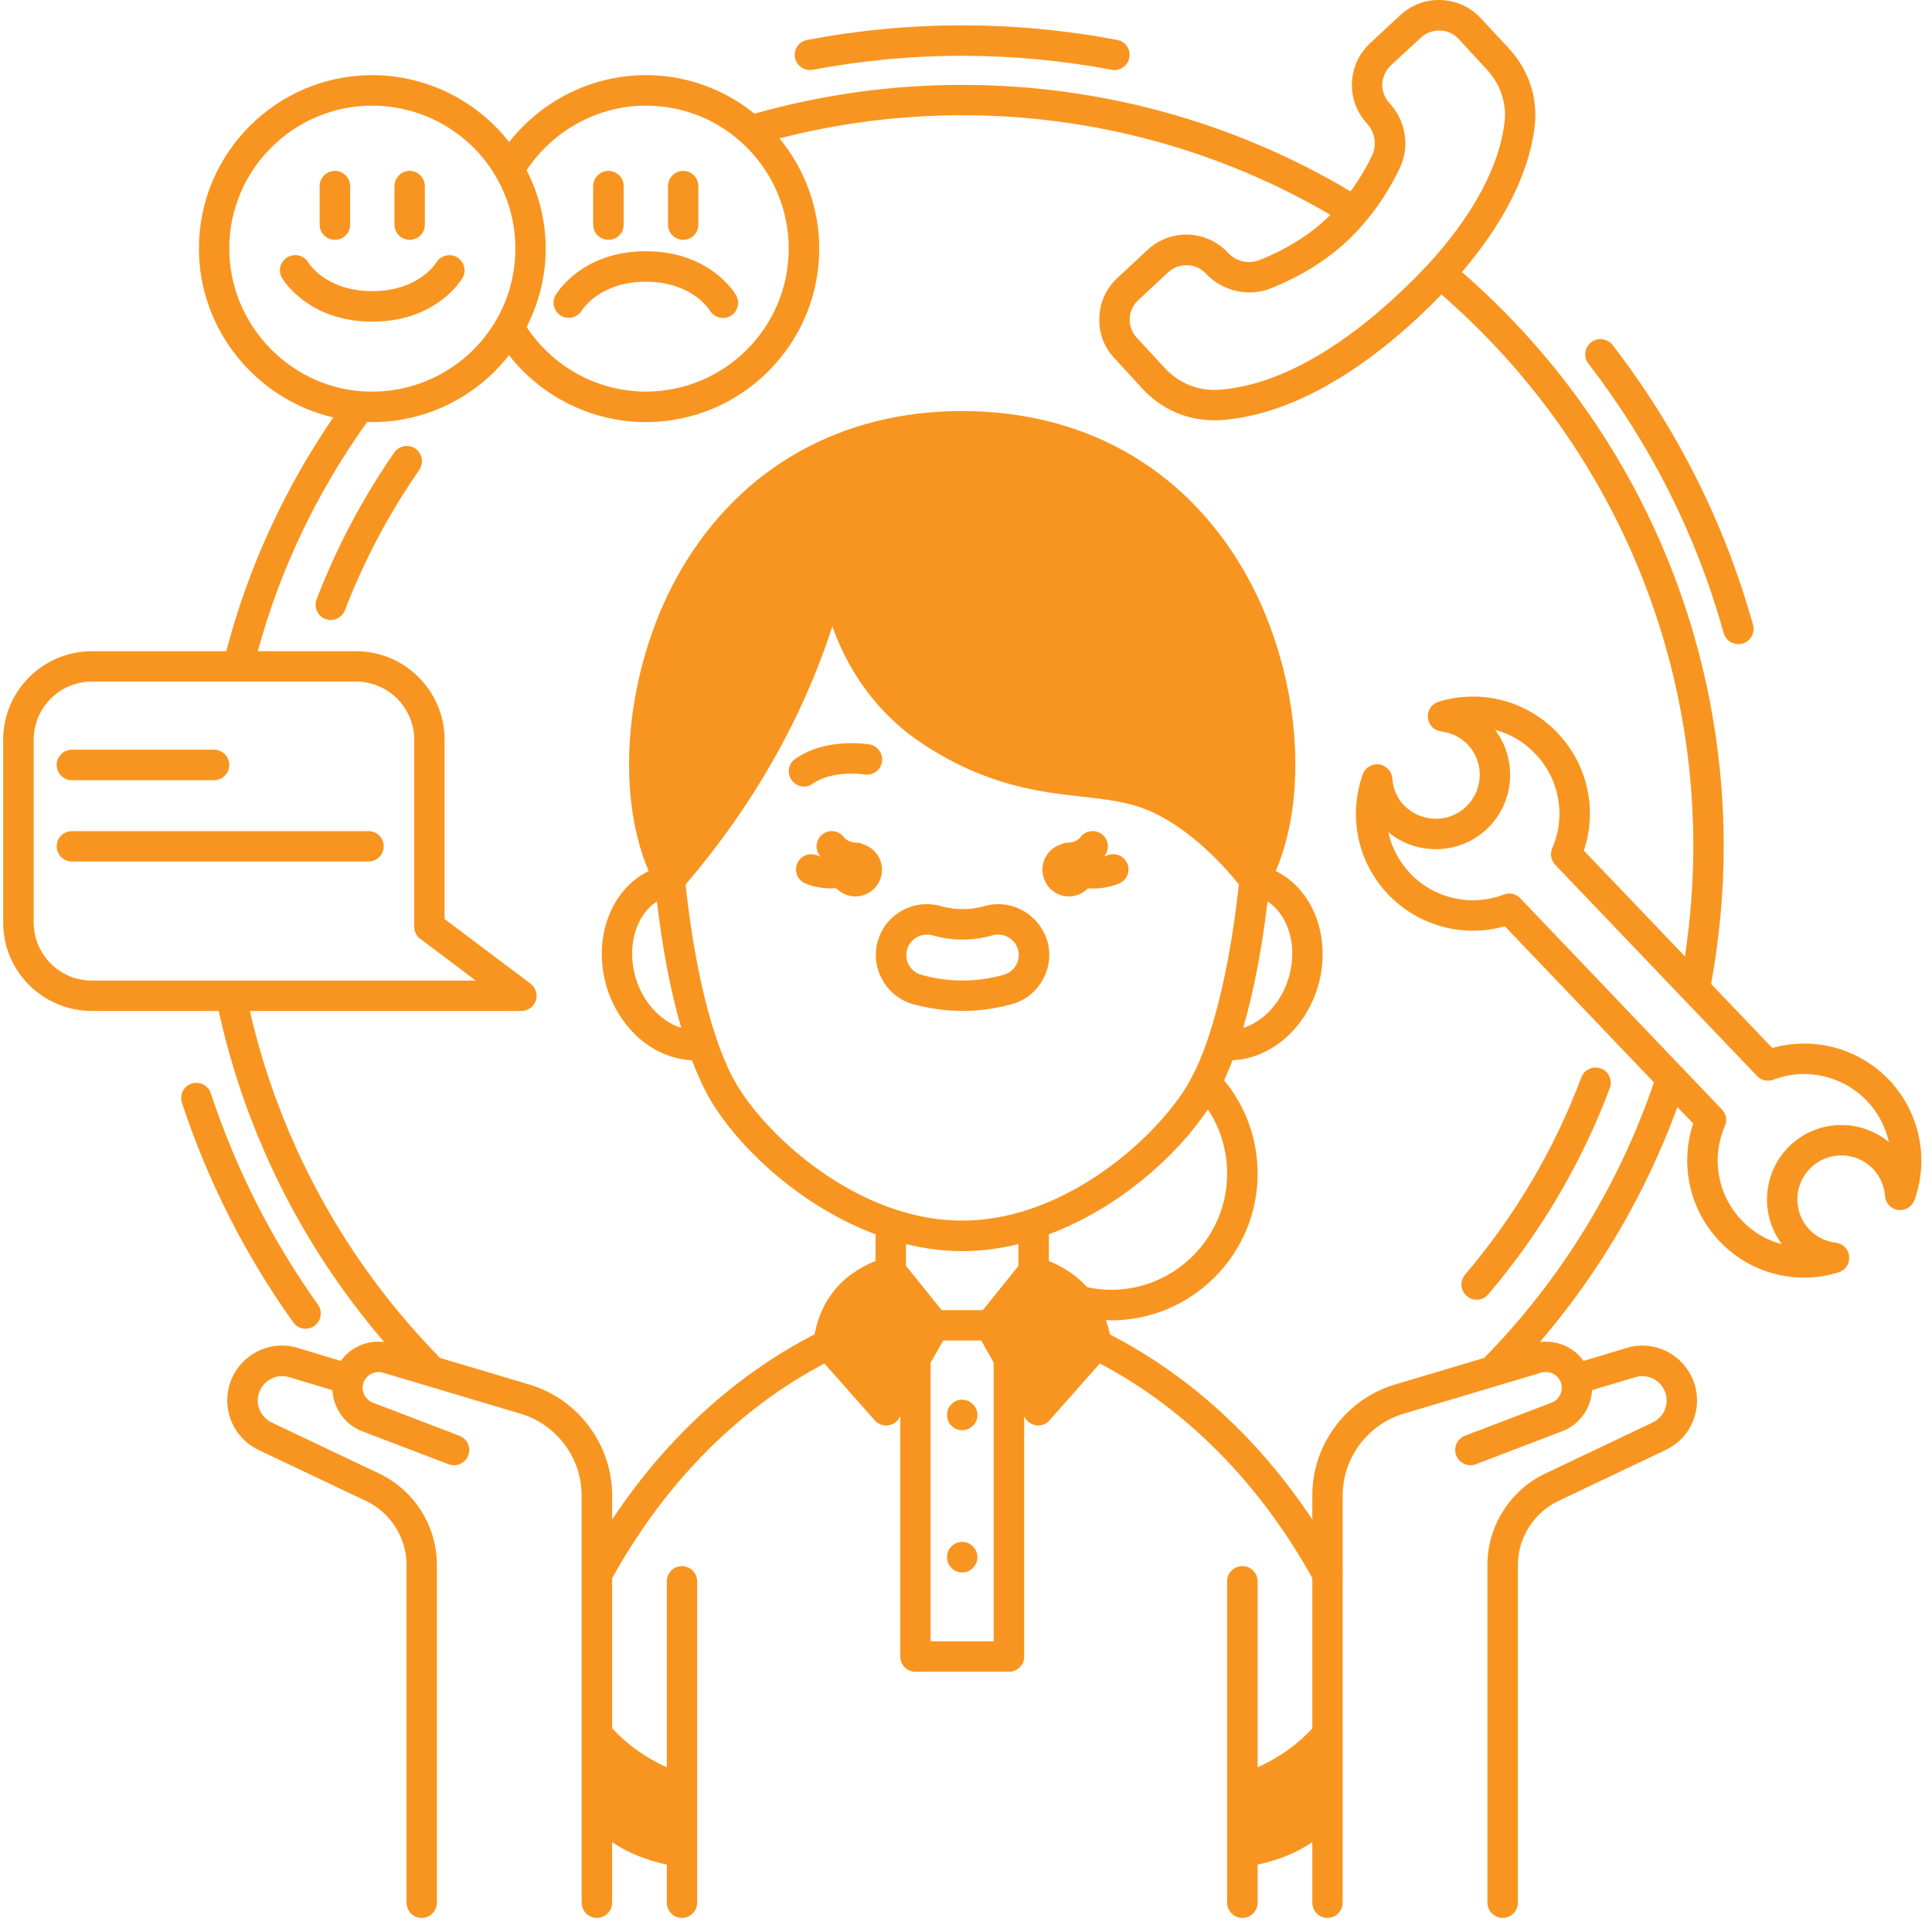 ﻿<svg xmlns="http://www.w3.org/2000/svg" xmlns:xlink="http://www.w3.org/1999/xlink" width="55" zoomAndPan="magnify" viewBox="0 0 45 45" height="55" preserveAspectRatio="xMidYMid meet" version="1.0"><path fill="#f89520" d="M 24.898 20.879 C 25.074 20.879 25.23 20.805 25.34 20.691 C 25.371 20.691 25.398 20.695 25.426 20.695 C 25.461 20.695 25.496 20.695 25.531 20.695 C 25.723 20.684 25.906 20.645 26.066 20.578 C 26.246 20.504 26.332 20.297 26.258 20.113 C 26.18 19.934 25.973 19.848 25.793 19.922 C 25.77 19.934 25.738 19.941 25.711 19.949 C 25.719 19.941 25.727 19.934 25.734 19.926 C 25.852 19.77 25.82 19.547 25.664 19.43 C 25.504 19.309 25.281 19.344 25.164 19.5 C 25.152 19.516 25.137 19.531 25.121 19.547 C 25.023 19.625 24.891 19.629 24.855 19.629 C 24.797 19.629 24.746 19.648 24.699 19.672 C 24.453 19.754 24.281 19.984 24.281 20.258 C 24.281 20.602 24.555 20.879 24.898 20.879 Z M 24.898 20.879 " fill-opacity="1" fill-rule="nonzero"/><path fill="#f89520" d="M 22.766 32.957 C 22.766 33.055 22.73 33.141 22.66 33.207 C 22.594 33.277 22.508 33.312 22.41 33.312 C 22.312 33.312 22.23 33.277 22.16 33.207 C 22.09 33.141 22.059 33.055 22.059 32.957 C 22.059 32.859 22.09 32.777 22.16 32.707 C 22.23 32.637 22.312 32.602 22.41 32.602 C 22.508 32.602 22.594 32.637 22.66 32.707 C 22.73 32.777 22.766 32.859 22.766 32.957 Z M 22.766 32.957 " fill-opacity="1" fill-rule="nonzero"/><path fill="#f89520" d="M 22.766 36.27 C 22.766 36.367 22.73 36.449 22.66 36.52 C 22.594 36.59 22.508 36.625 22.41 36.625 C 22.312 36.625 22.23 36.59 22.16 36.52 C 22.09 36.449 22.059 36.367 22.059 36.27 C 22.059 36.172 22.09 36.086 22.16 36.02 C 22.23 35.949 22.312 35.914 22.41 35.914 C 22.508 35.914 22.594 35.949 22.66 36.02 C 22.73 36.086 22.766 36.172 22.766 36.27 Z M 22.766 36.27 " fill-opacity="1" fill-rule="nonzero"/><path fill="#f89520" d="M 20.125 19.672 C 20.078 19.648 20.023 19.629 19.969 19.629 C 19.93 19.629 19.801 19.625 19.703 19.547 C 19.684 19.531 19.668 19.516 19.656 19.5 C 19.539 19.344 19.316 19.312 19.16 19.43 C 19.004 19.547 18.973 19.77 19.09 19.926 C 19.098 19.934 19.105 19.941 19.113 19.953 C 19.082 19.941 19.055 19.934 19.039 19.926 C 18.859 19.848 18.648 19.93 18.57 20.109 C 18.492 20.285 18.57 20.496 18.75 20.574 C 18.902 20.641 19.082 20.68 19.289 20.691 C 19.324 20.691 19.355 20.691 19.395 20.691 C 19.422 20.691 19.449 20.691 19.477 20.688 C 19.59 20.805 19.746 20.879 19.922 20.879 C 20.266 20.879 20.543 20.602 20.543 20.258 C 20.543 19.984 20.367 19.758 20.125 19.672 Z M 20.125 19.672 " fill-opacity="1" fill-rule="nonzero"/><path fill="#f89520" d="M 18.727 18.32 C 18.797 18.32 18.871 18.297 18.93 18.254 C 19.402 17.926 20.113 18.035 20.133 18.039 C 20.328 18.07 20.508 17.941 20.543 17.75 C 20.574 17.555 20.445 17.371 20.254 17.34 C 20.211 17.332 19.242 17.172 18.523 17.676 C 18.363 17.785 18.324 18.008 18.438 18.168 C 18.508 18.266 18.617 18.32 18.727 18.32 Z M 18.727 18.32 " fill-opacity="1" fill-rule="nonzero"/><path fill="#f89520" d="M 20.551 22.82 C 20.703 23.098 20.957 23.301 21.262 23.387 C 21.645 23.492 22.031 23.547 22.418 23.547 C 22.805 23.547 23.195 23.492 23.574 23.387 C 23.879 23.301 24.133 23.102 24.285 22.824 C 24.441 22.547 24.48 22.227 24.395 21.922 C 24.246 21.414 23.777 21.059 23.25 21.059 C 23.141 21.059 23.035 21.074 22.93 21.105 C 22.59 21.199 22.242 21.199 21.914 21.105 C 21.809 21.074 21.695 21.059 21.586 21.059 C 21.055 21.059 20.586 21.414 20.445 21.922 C 20.359 22.223 20.395 22.543 20.551 22.82 Z M 21.129 22.113 C 21.188 21.91 21.375 21.77 21.586 21.77 C 21.629 21.77 21.676 21.773 21.719 21.785 C 22.176 21.918 22.652 21.918 23.121 21.785 C 23.375 21.715 23.641 21.867 23.711 22.117 C 23.746 22.238 23.73 22.367 23.668 22.477 C 23.605 22.59 23.504 22.668 23.383 22.703 C 22.746 22.883 22.09 22.883 21.453 22.703 C 21.332 22.668 21.23 22.59 21.168 22.477 C 21.109 22.367 21.094 22.238 21.129 22.113 Z M 21.129 22.113 " fill-opacity="1" fill-rule="nonzero"/><path fill="#f89520" d="M 1.676 18.172 L 4.984 18.172 C 5.18 18.172 5.34 18.012 5.34 17.816 C 5.34 17.621 5.18 17.461 4.984 17.461 L 1.676 17.461 C 1.48 17.461 1.32 17.621 1.32 17.816 C 1.32 18.012 1.48 18.172 1.676 18.172 Z M 1.676 18.172 " fill-opacity="1" fill-rule="nonzero"/><path fill="#f89520" d="M 8.586 19.359 L 1.676 19.359 C 1.48 19.359 1.32 19.516 1.32 19.711 C 1.32 19.906 1.48 20.066 1.676 20.066 L 8.586 20.066 C 8.781 20.066 8.938 19.906 8.938 19.711 C 8.938 19.516 8.781 19.359 8.586 19.359 Z M 8.586 19.359 " fill-opacity="1" fill-rule="nonzero"/><path fill="#f89520" d="M 7.801 5.586 C 7.996 5.586 8.156 5.43 8.156 5.234 L 8.156 4.336 C 8.156 4.141 7.996 3.98 7.801 3.98 C 7.605 3.98 7.445 4.141 7.445 4.336 L 7.445 5.234 C 7.445 5.43 7.605 5.586 7.801 5.586 Z M 7.801 5.586 " fill-opacity="1" fill-rule="nonzero"/><path fill="#f89520" d="M 9.543 5.586 C 9.738 5.586 9.895 5.43 9.895 5.234 L 9.895 4.336 C 9.895 4.141 9.738 3.98 9.543 3.98 C 9.348 3.98 9.188 4.141 9.188 4.336 L 9.188 5.234 C 9.188 5.43 9.348 5.586 9.543 5.586 Z M 9.543 5.586 " fill-opacity="1" fill-rule="nonzero"/><path fill="#f89520" d="M 10.773 6.473 C 10.871 6.309 10.812 6.094 10.648 5.992 C 10.48 5.895 10.266 5.949 10.164 6.113 C 10.145 6.141 9.742 6.781 8.672 6.781 C 7.602 6.781 7.195 6.141 7.184 6.117 C 7.082 5.949 6.867 5.891 6.695 5.992 C 6.527 6.09 6.469 6.305 6.57 6.477 C 6.594 6.516 7.18 7.492 8.672 7.492 C 10.164 7.492 10.75 6.516 10.773 6.473 Z M 10.773 6.473 " fill-opacity="1" fill-rule="nonzero"/><path fill="#f89520" d="M 14.172 5.586 C 14.367 5.586 14.527 5.43 14.527 5.234 L 14.527 4.336 C 14.527 4.141 14.367 3.98 14.172 3.98 C 13.977 3.98 13.816 4.141 13.816 4.336 L 13.816 5.234 C 13.816 5.43 13.977 5.586 14.172 5.586 Z M 14.172 5.586 " fill-opacity="1" fill-rule="nonzero"/><path fill="#f89520" d="M 15.914 5.586 C 16.109 5.586 16.266 5.43 16.266 5.234 L 16.266 4.336 C 16.266 4.141 16.109 3.98 15.914 3.98 C 15.719 3.98 15.559 4.141 15.559 4.336 L 15.559 5.234 C 15.559 5.43 15.719 5.586 15.914 5.586 Z M 15.914 5.586 " fill-opacity="1" fill-rule="nonzero"/><path fill="#f89520" d="M 13.066 7.355 C 13.234 7.453 13.449 7.398 13.551 7.234 C 13.566 7.207 13.973 6.562 15.043 6.562 C 16.113 6.562 16.516 7.207 16.531 7.23 C 16.598 7.344 16.715 7.406 16.84 7.406 C 16.898 7.406 16.961 7.391 17.016 7.359 C 17.184 7.262 17.242 7.043 17.145 6.875 C 17.121 6.832 16.535 5.852 15.043 5.852 C 13.547 5.852 12.965 6.832 12.941 6.875 C 12.844 7.043 12.898 7.254 13.066 7.355 Z M 13.066 7.355 " fill-opacity="1" fill-rule="nonzero"/><path fill="#f89520" d="M 43.996 25.148 C 43.289 24.414 42.246 24.137 41.281 24.41 L 39.855 22.918 C 40.047 21.863 40.148 20.785 40.148 19.711 C 40.148 14.562 37.93 9.711 34.051 6.336 C 35.289 4.891 35.66 3.695 35.746 2.938 C 35.824 2.285 35.609 1.633 35.152 1.137 L 34.492 0.426 C 34.25 0.164 33.922 0.016 33.566 0 C 33.211 -0.012 32.875 0.113 32.613 0.355 L 31.91 1.008 C 31.637 1.266 31.488 1.613 31.488 1.98 C 31.488 2.312 31.613 2.633 31.844 2.883 C 32.031 3.086 32.074 3.383 31.953 3.633 C 31.852 3.848 31.684 4.145 31.457 4.457 C 28.727 2.832 25.605 1.977 22.41 1.977 C 20.77 1.977 19.145 2.203 17.574 2.648 C 16.859 2.07 15.973 1.75 15.043 1.75 C 13.797 1.75 12.621 2.336 11.859 3.309 C 11.098 2.336 9.922 1.75 8.672 1.75 C 6.445 1.75 4.633 3.562 4.633 5.789 C 4.633 7.68 5.965 9.301 7.762 9.723 C 6.617 11.398 5.781 13.223 5.27 15.168 L 2.141 15.168 C 1 15.168 0.074 16.094 0.074 17.23 L 0.074 21.488 C 0.074 22.625 1 23.547 2.141 23.547 L 5.094 23.547 C 5.723 26.402 7.043 29.043 8.949 31.258 C 8.906 31.254 8.863 31.25 8.816 31.25 C 8.457 31.25 8.137 31.422 7.938 31.699 L 6.945 31.398 C 6.285 31.195 5.59 31.551 5.363 32.199 C 5.316 32.332 5.293 32.473 5.293 32.621 C 5.293 33.113 5.582 33.566 6.023 33.773 L 8.527 34.961 C 9.098 35.234 9.469 35.816 9.469 36.449 L 9.469 44.316 C 9.469 44.512 9.625 44.672 9.82 44.672 C 10.02 44.672 10.176 44.512 10.176 44.316 L 10.176 36.449 C 10.176 35.543 9.648 34.707 8.828 34.32 L 6.328 33.133 C 6.133 33.039 6.004 32.84 6.004 32.621 C 6.004 32.555 6.012 32.492 6.035 32.438 C 6.137 32.145 6.445 31.988 6.738 32.078 L 7.742 32.379 C 7.766 32.797 8.027 33.18 8.434 33.336 L 10.449 34.105 C 10.629 34.176 10.836 34.082 10.906 33.898 C 10.977 33.715 10.883 33.512 10.699 33.441 L 8.688 32.672 C 8.508 32.605 8.406 32.406 8.461 32.223 C 8.508 32.066 8.652 31.957 8.82 31.957 C 8.859 31.957 8.895 31.961 8.922 31.973 L 12.133 32.93 C 12.965 33.18 13.547 33.961 13.547 34.828 L 13.547 42.09 C 13.547 42.09 13.547 42.09 13.547 42.094 L 13.547 44.316 C 13.547 44.512 13.707 44.672 13.902 44.672 C 14.098 44.672 14.258 44.512 14.258 44.316 L 14.258 42.906 C 14.617 43.152 15.035 43.324 15.531 43.43 L 15.531 44.316 C 15.531 44.512 15.688 44.672 15.883 44.672 C 16.078 44.672 16.238 44.512 16.238 44.316 L 16.238 36.832 C 16.238 36.637 16.078 36.477 15.883 36.477 C 15.688 36.477 15.531 36.637 15.531 36.832 L 15.531 41.164 C 15.027 40.934 14.605 40.633 14.258 40.254 L 14.258 36.758 C 15.793 33.996 17.75 32.523 19.203 31.758 L 20.375 33.082 C 20.445 33.16 20.539 33.203 20.641 33.203 C 20.652 33.203 20.668 33.203 20.68 33.199 C 20.793 33.188 20.895 33.121 20.949 33.023 L 20.969 32.992 L 20.969 38.586 C 20.969 38.781 21.125 38.938 21.324 38.938 L 23.5 38.938 C 23.695 38.938 23.855 38.781 23.855 38.586 L 23.855 32.992 L 23.871 33.023 C 23.93 33.121 24.031 33.188 24.145 33.199 C 24.156 33.203 24.168 33.203 24.18 33.203 C 24.281 33.203 24.379 33.16 24.445 33.082 L 25.617 31.758 C 27.074 32.523 29.027 33.996 30.566 36.754 L 30.566 40.258 C 30.227 40.629 29.801 40.934 29.293 41.164 L 29.293 36.832 C 29.293 36.637 29.133 36.477 28.938 36.477 C 28.742 36.477 28.582 36.637 28.582 36.832 L 28.582 44.316 C 28.582 44.512 28.742 44.672 28.938 44.672 C 29.133 44.672 29.293 44.512 29.293 44.316 L 29.293 43.43 C 29.789 43.324 30.207 43.152 30.566 42.906 L 30.566 44.316 C 30.566 44.512 30.723 44.672 30.918 44.672 C 31.117 44.672 31.273 44.512 31.273 44.316 L 31.273 36.684 C 31.273 36.676 31.277 36.672 31.277 36.668 C 31.277 36.66 31.273 36.656 31.273 36.652 L 31.273 34.828 C 31.273 33.961 31.855 33.18 32.688 32.93 L 35.906 31.969 C 35.93 31.961 35.965 31.957 36.004 31.957 C 36.172 31.957 36.316 32.062 36.363 32.223 C 36.414 32.406 36.316 32.605 36.137 32.672 L 34.121 33.441 C 33.938 33.512 33.848 33.715 33.918 33.898 C 33.988 34.082 34.191 34.176 34.375 34.105 L 36.387 33.336 C 36.797 33.18 37.059 32.797 37.082 32.379 L 38.086 32.078 C 38.379 31.988 38.688 32.145 38.789 32.438 C 38.809 32.492 38.82 32.555 38.82 32.621 C 38.82 32.84 38.691 33.039 38.492 33.133 L 35.996 34.32 C 35.176 34.707 34.645 35.543 34.645 36.449 L 34.645 44.316 C 34.645 44.512 34.805 44.672 35 44.672 C 35.195 44.672 35.355 44.512 35.355 44.316 L 35.355 36.449 C 35.355 35.816 35.727 35.234 36.297 34.961 L 38.797 33.773 C 39.242 33.566 39.527 33.113 39.527 32.621 C 39.527 32.473 39.504 32.332 39.457 32.203 C 39.23 31.551 38.535 31.195 37.879 31.398 L 36.883 31.699 C 36.688 31.422 36.363 31.25 36.004 31.25 C 35.957 31.25 35.91 31.254 35.867 31.258 C 37.254 29.641 38.344 27.777 39.07 25.785 L 39.438 26.168 C 39.121 27.121 39.352 28.18 40.055 28.914 C 40.574 29.461 41.285 29.758 42.016 29.758 C 42.285 29.758 42.555 29.719 42.82 29.637 C 42.98 29.59 43.086 29.438 43.07 29.27 C 43.059 29.102 42.93 28.969 42.766 28.945 C 42.594 28.926 42.348 28.855 42.145 28.641 C 41.758 28.234 41.773 27.586 42.18 27.195 C 42.586 26.805 43.238 26.82 43.629 27.227 C 43.789 27.398 43.887 27.617 43.906 27.859 C 43.918 28.027 44.047 28.16 44.211 28.184 C 44.379 28.203 44.535 28.105 44.594 27.949 C 44.938 26.973 44.711 25.902 43.996 25.148 Z M 32.59 3.945 C 32.844 3.43 32.754 2.824 32.363 2.402 C 32.258 2.285 32.195 2.133 32.195 1.98 C 32.195 1.809 32.27 1.645 32.395 1.523 L 33.098 0.875 C 33.219 0.762 33.379 0.707 33.539 0.711 C 33.707 0.715 33.859 0.785 33.973 0.906 L 34.633 1.621 C 34.945 1.961 35.098 2.406 35.043 2.852 C 34.961 3.559 34.59 4.699 33.289 6.129 C 33.07 6.367 32.828 6.613 32.539 6.879 C 30.664 8.621 29.219 9.035 28.336 9.082 C 27.891 9.098 27.453 8.918 27.141 8.582 L 26.477 7.867 C 26.367 7.746 26.309 7.59 26.312 7.426 C 26.32 7.258 26.387 7.105 26.512 6.992 L 27.211 6.34 C 27.332 6.23 27.484 6.176 27.633 6.176 C 27.801 6.176 27.965 6.242 28.086 6.371 C 28.469 6.781 29.078 6.926 29.605 6.715 C 30.293 6.438 30.887 6.07 31.371 5.621 C 31.523 5.477 31.676 5.32 31.816 5.148 C 32.195 4.699 32.445 4.242 32.59 3.945 Z M 15.043 2.461 C 15.863 2.461 16.648 2.758 17.254 3.301 C 17.258 3.305 17.262 3.305 17.262 3.309 C 17.969 3.941 18.371 4.844 18.371 5.789 C 18.371 7.629 16.879 9.121 15.043 9.121 C 13.922 9.121 12.879 8.547 12.266 7.617 C 12.551 7.055 12.711 6.434 12.711 5.789 C 12.711 5.148 12.551 4.523 12.266 3.965 C 12.883 3.035 13.926 2.461 15.043 2.461 Z M 5.34 5.789 C 5.34 3.953 6.836 2.461 8.672 2.461 C 9.844 2.461 10.938 3.082 11.535 4.086 C 11.539 4.098 11.547 4.109 11.551 4.117 C 11.848 4.621 12.004 5.199 12.004 5.789 C 12.004 6.383 11.848 6.961 11.551 7.465 C 10.957 8.488 9.852 9.121 8.672 9.121 C 8.578 9.121 8.488 9.117 8.402 9.113 C 6.684 8.973 5.34 7.512 5.34 5.789 Z M 0.785 21.488 L 0.785 17.23 C 0.785 16.484 1.391 15.875 2.141 15.875 L 8.293 15.875 C 9.039 15.875 9.648 16.484 9.648 17.23 L 9.648 21.586 C 9.648 21.695 9.699 21.801 9.789 21.867 C 10.203 22.176 10.684 22.539 11.082 22.84 L 2.141 22.84 C 1.391 22.84 0.785 22.234 0.785 21.488 Z M 21.934 30.516 L 21.102 29.484 L 21.102 28.977 C 21.543 29.086 21.98 29.141 22.41 29.141 C 22.844 29.141 23.281 29.086 23.719 28.977 L 23.719 29.488 L 22.891 30.516 Z M 25.32 29.98 C 25.09 29.723 24.793 29.52 24.43 29.371 L 24.43 28.75 C 26.07 28.137 27.426 26.902 28.133 25.84 C 28.426 26.277 28.582 26.797 28.582 27.336 C 28.582 28.828 27.367 30.043 25.875 30.043 C 25.691 30.043 25.504 30.02 25.32 29.98 Z M 29.523 20.996 C 30.047 21.34 30.254 22.137 29.977 22.891 C 29.785 23.418 29.391 23.805 28.957 23.941 C 29.199 23.098 29.395 22.098 29.523 20.996 Z M 15.867 23.941 C 15.434 23.805 15.039 23.418 14.844 22.891 C 14.57 22.137 14.777 21.34 15.301 20.996 C 15.43 22.098 15.621 23.098 15.867 23.941 Z M 16.699 24.223 C 16.371 23.277 16.117 21.992 15.969 20.602 C 17.531 18.777 18.68 16.762 19.387 14.59 C 19.699 15.469 20.316 16.566 21.547 17.363 C 23.012 18.309 24.223 18.445 25.195 18.555 C 25.754 18.617 26.238 18.672 26.691 18.852 C 27.75 19.277 28.609 20.289 28.855 20.598 C 28.707 21.98 28.453 23.254 28.133 24.199 C 28.133 24.199 28.129 24.203 28.129 24.207 C 28.129 24.211 28.125 24.219 28.125 24.223 C 28.012 24.555 27.898 24.824 27.773 25.059 C 27.734 25.133 27.699 25.207 27.656 25.277 C 27.047 26.285 25.633 27.621 23.961 28.172 C 22.918 28.516 21.902 28.516 20.859 28.172 C 19.188 27.621 17.773 26.285 17.168 25.277 C 17.004 25.008 16.848 24.652 16.699 24.223 Z M 21.676 38.23 L 21.676 31.738 L 21.969 31.223 L 22.855 31.223 L 23.145 31.738 L 23.145 38.23 Z M 32.484 32.25 C 31.355 32.59 30.566 33.648 30.566 34.828 L 30.566 35.391 C 29.023 33.07 27.215 31.781 25.852 31.082 C 25.828 30.965 25.797 30.852 25.762 30.746 C 25.801 30.746 25.84 30.754 25.875 30.754 C 27.758 30.754 29.293 29.219 29.293 27.336 C 29.293 26.535 29.016 25.773 28.512 25.164 C 28.578 25.023 28.645 24.867 28.707 24.695 C 29.535 24.66 30.305 24.055 30.645 23.137 C 31.062 21.984 30.645 20.742 29.715 20.289 C 30.539 18.363 30.23 15.418 28.934 13.227 C 27.539 10.867 25.223 9.574 22.41 9.574 C 19.602 9.574 17.285 10.871 15.891 13.223 C 14.594 15.418 14.285 18.363 15.109 20.289 C 14.176 20.742 13.762 21.984 14.18 23.137 C 14.52 24.055 15.289 24.66 16.117 24.695 C 16.258 25.066 16.406 25.383 16.559 25.641 C 17.223 26.746 18.652 28.098 20.395 28.75 L 20.391 29.371 C 19.605 29.691 19.129 30.266 18.973 31.078 C 17.605 31.781 15.801 33.07 14.258 35.391 L 14.258 34.828 C 14.258 33.652 13.469 32.59 12.336 32.25 L 10.25 31.629 C 8.043 29.379 6.52 26.594 5.82 23.547 L 12.145 23.547 C 12.297 23.547 12.434 23.449 12.48 23.305 C 12.527 23.16 12.48 23.004 12.355 22.91 C 12.355 22.91 11.246 22.074 10.355 21.406 L 10.355 17.23 C 10.355 16.094 9.43 15.168 8.293 15.168 L 6.004 15.168 C 6.527 13.254 7.383 11.461 8.551 9.828 C 8.594 9.828 8.633 9.832 8.672 9.832 C 9.922 9.832 11.098 9.246 11.855 8.273 C 12.617 9.246 13.793 9.832 15.043 9.832 C 17.27 9.832 19.082 8.02 19.082 5.789 C 19.082 4.848 18.746 3.941 18.156 3.223 C 19.543 2.867 20.969 2.684 22.41 2.684 C 25.438 2.684 28.391 3.484 30.988 5.004 C 30.953 5.035 30.922 5.07 30.887 5.102 C 30.469 5.492 29.949 5.812 29.344 6.055 C 29.082 6.16 28.793 6.09 28.605 5.891 C 28.109 5.352 27.266 5.32 26.73 5.82 L 26.027 6.473 C 25.766 6.715 25.617 7.043 25.605 7.398 C 25.59 7.754 25.719 8.094 25.961 8.348 L 26.621 9.066 C 27.055 9.531 27.648 9.789 28.273 9.789 C 28.305 9.789 28.336 9.789 28.371 9.789 C 29.371 9.738 30.992 9.285 33.023 7.402 C 33.227 7.211 33.406 7.035 33.574 6.859 C 37.305 10.102 39.441 14.762 39.441 19.711 C 39.441 20.57 39.371 21.43 39.246 22.277 L 36.891 19.812 C 37.211 18.859 36.98 17.805 36.273 17.066 C 35.562 16.32 34.504 16.043 33.508 16.344 C 33.348 16.395 33.242 16.547 33.258 16.715 C 33.273 16.883 33.398 17.016 33.566 17.035 C 33.809 17.066 34.023 17.172 34.184 17.34 C 34.574 17.746 34.559 18.398 34.148 18.789 C 33.742 19.18 33.094 19.16 32.699 18.754 C 32.543 18.59 32.445 18.367 32.43 18.133 C 32.418 17.965 32.289 17.828 32.125 17.805 C 31.957 17.781 31.797 17.879 31.742 18.035 C 31.395 19.012 31.621 20.086 32.332 20.832 C 33.039 21.57 34.082 21.848 35.051 21.574 L 38.523 25.211 C 37.711 27.602 36.348 29.816 34.57 31.629 Z M 41.691 26.684 C 41.051 27.297 40.984 28.293 41.504 28.98 C 41.156 28.891 40.828 28.699 40.57 28.426 C 40.004 27.836 39.852 26.973 40.176 26.227 C 40.234 26.098 40.207 25.945 40.109 25.844 L 39.191 24.883 L 35.41 20.922 C 35.312 20.816 35.16 20.785 35.027 20.836 C 34.266 21.125 33.41 20.934 32.848 20.344 C 32.586 20.07 32.414 19.734 32.336 19.383 C 33.004 19.934 34 19.914 34.641 19.301 C 35.281 18.688 35.348 17.691 34.824 17 C 35.176 17.094 35.5 17.281 35.762 17.559 C 36.324 18.145 36.48 19.008 36.156 19.754 C 36.098 19.887 36.125 20.039 36.223 20.141 L 39.215 23.273 C 39.223 23.281 39.23 23.289 39.238 23.297 L 40.926 25.062 C 41.023 25.164 41.176 25.199 41.309 25.148 C 42.066 24.859 42.922 25.055 43.484 25.641 C 43.746 25.914 43.918 26.25 43.996 26.602 C 43.328 26.047 42.332 26.07 41.691 26.684 Z M 41.691 26.684 " fill-opacity="1" fill-rule="nonzero"/><path fill="#f89520" d="M 7.117 30.949 C 7.188 30.949 7.262 30.926 7.324 30.883 C 7.48 30.77 7.52 30.547 7.406 30.387 C 6.328 28.879 5.492 27.223 4.91 25.465 C 4.852 25.281 4.648 25.18 4.465 25.238 C 4.277 25.301 4.176 25.5 4.238 25.688 C 4.84 27.512 5.711 29.234 6.828 30.797 C 6.898 30.895 7.008 30.949 7.117 30.949 Z M 7.117 30.949 " fill-opacity="1" fill-rule="nonzero"/><path fill="#f89520" d="M 40.148 14.746 C 40.191 14.902 40.336 15.004 40.488 15.004 C 40.52 15.004 40.555 15 40.586 14.992 C 40.773 14.938 40.883 14.742 40.832 14.555 C 40.168 12.18 39.066 9.988 37.559 8.035 C 37.438 7.883 37.215 7.852 37.062 7.973 C 36.906 8.094 36.879 8.316 36.996 8.469 C 38.449 10.352 39.512 12.461 40.148 14.746 Z M 40.148 14.746 " fill-opacity="1" fill-rule="nonzero"/><path fill="#f89520" d="M 18.93 1.625 C 21.238 1.191 23.586 1.191 25.891 1.625 C 25.914 1.629 25.934 1.633 25.957 1.633 C 26.125 1.633 26.273 1.512 26.305 1.344 C 26.34 1.148 26.215 0.965 26.023 0.93 C 23.629 0.477 21.191 0.477 18.801 0.93 C 18.609 0.965 18.48 1.148 18.516 1.344 C 18.555 1.535 18.738 1.66 18.93 1.625 Z M 18.93 1.625 " fill-opacity="1" fill-rule="nonzero"/><path fill="#f89520" d="M 34.664 30.148 C 35.883 28.715 36.836 27.098 37.496 25.344 C 37.562 25.16 37.473 24.953 37.289 24.887 C 37.105 24.82 36.902 24.91 36.832 25.094 C 36.203 26.773 35.289 28.32 34.125 29.688 C 33.996 29.84 34.016 30.062 34.164 30.188 C 34.23 30.246 34.312 30.273 34.395 30.273 C 34.496 30.273 34.594 30.23 34.664 30.148 Z M 34.664 30.148 " fill-opacity="1" fill-rule="nonzero"/><path fill="#f89520" d="M 9.184 10.539 C 8.449 11.598 7.84 12.75 7.375 13.957 C 7.305 14.141 7.395 14.348 7.578 14.418 C 7.621 14.434 7.664 14.441 7.707 14.441 C 7.848 14.441 7.98 14.352 8.035 14.211 C 8.48 13.055 9.062 11.957 9.766 10.945 C 9.875 10.785 9.836 10.562 9.676 10.449 C 9.516 10.34 9.293 10.379 9.184 10.539 Z M 9.184 10.539 " fill-opacity="1" fill-rule="nonzero"/></svg>